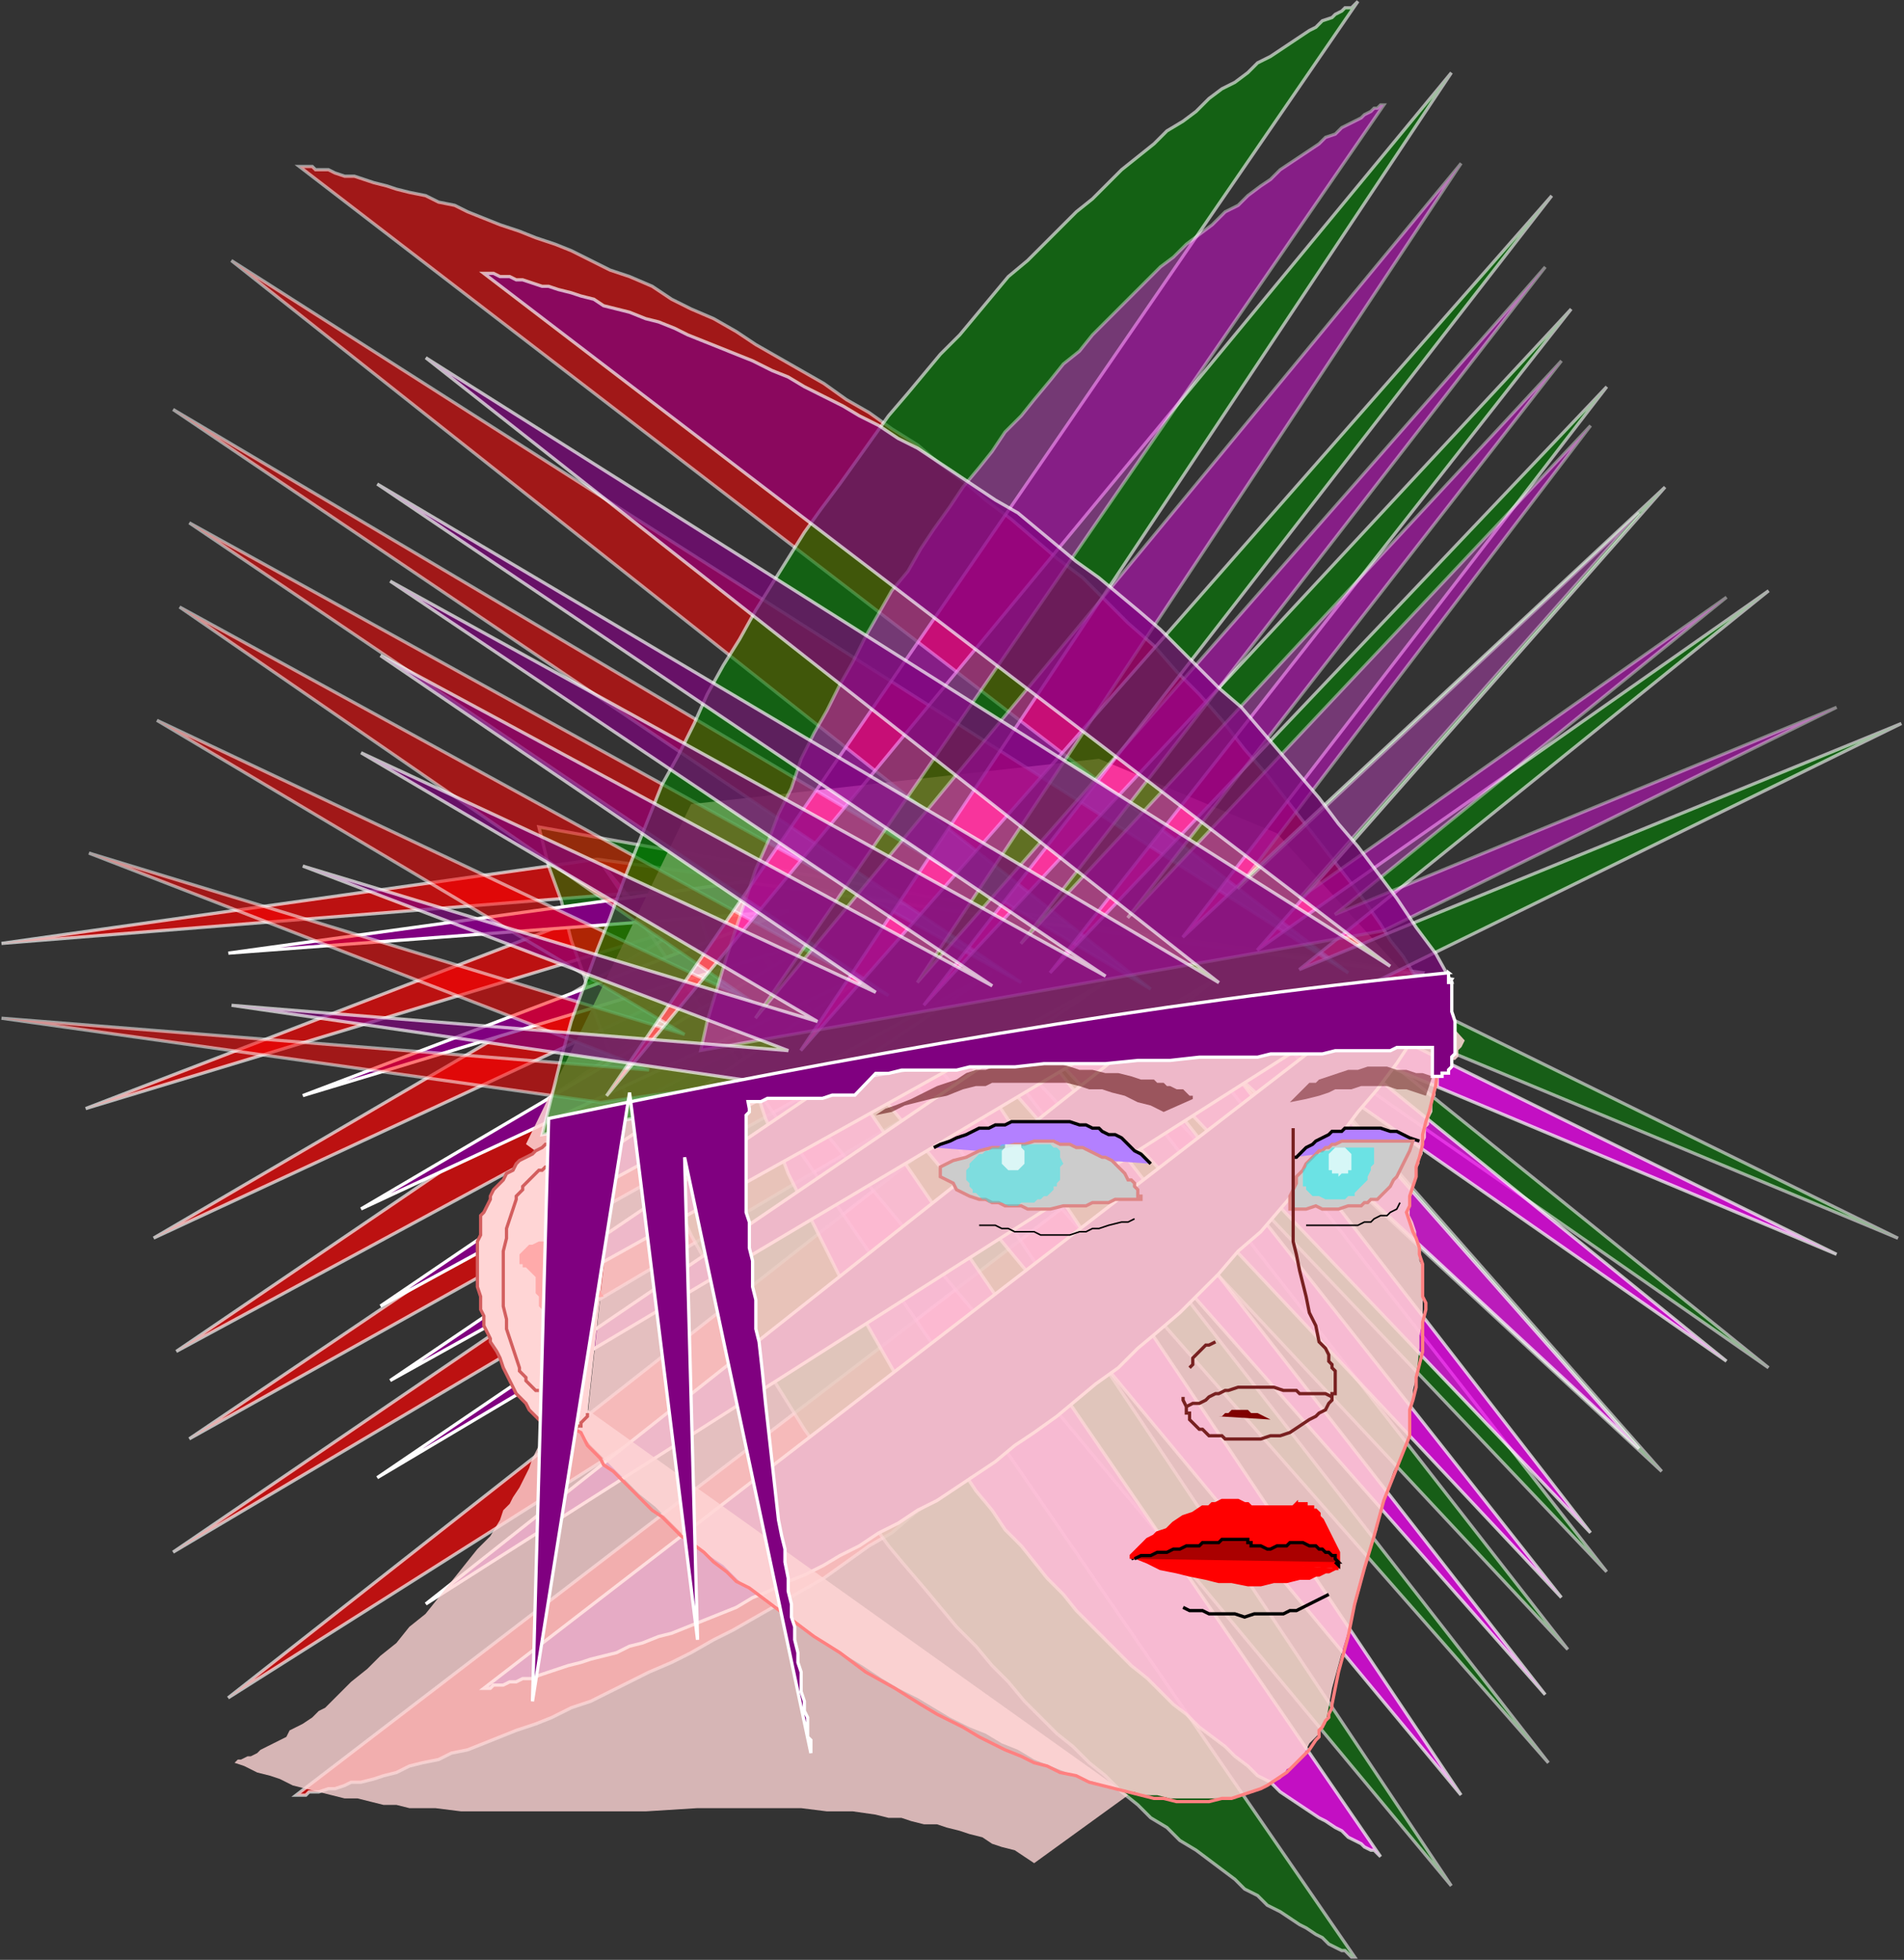<?xml version="1.0" encoding="UTF-8" standalone="no"?>
<!-- Created with Serif DrawPlus 11, 0, 0, 18 (Mar 20, 15:09:53) (http://www.serif.com) -->
<svg xmlns:inkscape="http://www.inkscape.org/namespaces/inkscape" xmlns:rdf="http://www.w3.org/1999/02/22-rdf-syntax-ns#" xmlns="http://www.w3.org/2000/svg" xmlns:cc="http://creativecommons.org/ns#" xmlns:dc="http://purl.org/dc/elements/1.1/" xmlns:sodipodi="http://sodipodi.sourceforge.net/DTD/sodipodi-0.dtd" id="svg2" sodipodi:docname="_svgclean2.svg" viewBox="0 0 617.553 635.543" version="1.1" inkscape:version="0.48.3.1 r9886">
  <rect x="0" y="0" width="617.553" height="635.543" fill="#333333" stroke="none"/>
  <sodipodi:namedview id="namedview53" bordercolor="#666666" inkscape:pageshadow="2" guidetolerance="10" pagecolor="#ffffff" gridtolerance="10" inkscape:window-maximized="0" inkscape:window-width="370" inkscape:zoom="0.5293921" objecttolerance="10" showgrid="false" borderopacity="1" inkscape:current-layer="svg2" inkscape:cx="127.399" inkscape:cy="322.96234" inkscape:window-y="0" inkscape:window-x="372" inkscape:window-height="484" inkscape:pageopacity="0"/>
  <g id="dp_group001" inkscape:export-ydpi="90" inkscape:export-xdpi="90" transform="matrix(.982 0 0 .982 -92.589 -163.75)">
    <path id="dp_path002" style="opacity:0.671;fill-rule:evenodd;stroke:#ffffff;stroke-width:1.069;fill:#ff0000" inkscape:connector-curvature="0" d="m564.17 487.97-3.208 5.347-4.277 5.345-3.207 5.347-3.208 5.346-7.484 10.692-7.485 9.623-7.484 9.623-7.484 9.622-7.486 9.624-7.484 8.554-7.485 8.553-7.484 8.555-7.484 8.553-8.555 7.485-7.484 7.484-7.484 7.484-8.554 7.486-7.484 7.484-7.484 6.416-8.555 6.414-7.484 6.416-7.484 6.415-8.553 5.347-7.486 5.345-7.484 6.416-7.485 4.277-7.484 5.346-7.484 5.346-7.485 4.276-7.484 4.278-7.484 4.277-7.486 4.276-6.414 3.208-7.486 4.277-6.414 3.208-7.484 3.207-6.416 3.208-6.415 3.208-6.416 3.208-6.415 2.137-6.416 3.208-5.345 2.139-6.416 2.139-5.345 2.138-5.347 2.139-5.345 2.137-5.347 1.07-4.276 2.138-5.347 1.07-4.277 1.069-4.276 2.139-4.277 1.069-3.208 1.069-4.276 1.07h-3.208l-2.139 1.068-3.207 1.069h-2.138l-3.208 1.069h-3.208l-1.07 1.07h-3.206l347.49-266.29-369.95 234.16 304.72-239.51-322.9 191.39 279.07-190.32-273.72 152.9 230.95-156.11-235.23 127.24 190.32-129.38-197.8 91.95 175.35-102.64-197.81 59.88 186.05-71.64-213.85 17.1 196.74-27.8z"/>
    <path id="dp_path003" style="opacity:0.557;fill-rule:evenodd;stroke:#ffffff;stroke-width:1.069;fill:#008000" inkscape:connector-curvature="0" d="m272.27 439.85 3.208 12.831 4.276 11.761 3.208 12.831 4.276 11.761 3.208 11.762 4.278 10.692 4.276 11.761 4.277 10.693 5.347 10.692 4.276 9.623 5.346 10.692 4.276 9.624 5.347 9.623 5.347 9.622 5.345 9.623 5.347 8.555 5.345 9.622 5.347 8.554 5.345 8.554 5.347 7.484 5.345 8.554 5.347 7.485 6.414 7.484 5.347 7.485 5.345 6.415 6.416 7.485 5.346 6.415 5.346 6.416 6.415 6.415 5.347 6.416 5.345 5.345 5.347 6.416 5.346 5.345 5.346 5.347 5.346 4.276 5.346 5.347 5.346 4.277 5.346 5.345 5.346 4.278 4.276 4.277 5.347 3.207 4.277 4.277 5.346 3.208 4.277 3.208 4.276 3.207 4.277 3.208 3.208 3.208 4.276 2.138 3.208 3.207 4.278 2.139 3.208 2.138 3.206 2.139 2.139 1.069 3.208 2.139 2.139 1.069 2.137 2.138 2.139 1.069 2.138 1.069h1.07l1.069 1.07 1.069 1.069h1.07l-248.23-360.33 280.13 336.81-214.91-321.84 246.99 281.21-207.43-266.24 213.84 228.82-171.07-219.2 183.9 193.54-141.13-180.7 159.31 147.55-133.65-151.83 168.93 117.61-155.03-125.09 197.8 82.32-178.56-87.67z"/>
    <path id="dp_path004" style="opacity:0.704;fill-rule:evenodd;stroke:#ffffff;stroke-width:1.069;fill:#ff00ff" inkscape:connector-curvature="0" d="m324.66 466.58 3.208 10.692 3.208 10.692 3.207 9.623 3.208 10.693 3.208 9.623 3.208 8.553 3.206 9.623 4.278 9.624 3.208 8.553 4.276 8.553 4.277 8.555 4.277 8.553 4.276 8.554 4.278 7.485 4.277 7.484 4.276 7.485 4.277 7.484 4.276 7.486 5.347 7.484 4.277 6.414 4.276 6.416 5.347 6.415 4.276 6.416 5.347 6.415 4.277 6.416 5.345 5.346 4.278 5.346 4.276 5.346 5.346 5.346 4.278 5.346 5.345 5.347 4.277 4.276 4.276 4.277 4.278 4.278 5.346 4.276 4.276 4.277 4.278 4.277 4.276 3.207 4.277 4.277 4.277 3.208 4.276 3.207 3.208 3.208 4.278 3.208 3.206 3.208 4.278 2.139 3.208 3.206 3.208 2.139 3.206 2.139 3.208 2.138 3.208 2.139 2.139 1.069 3.207 2.138 2.138 1.069 2.139 2.139 2.139 1.069 2.137 1.069 1.069 1.07 2.139 1.069h1.069l1.07 1.069 1.069 1.07-207.59-302.63 234.16 282.27-180.7-269.44 208.5 236.29-174.28-223.46 179.62 191.39-144.34-182.84 153.97 161.45-117.62-151.82 133.65 124.02-112.26-127.23 141.13 98.37-129.37-104.79 165.73 69.5-149.69-73.776z"/>
    <path id="dp_path005" style="fill-rule:evenodd;stroke:#ffffff;stroke-width:1.069;fill:#800080" inkscape:connector-curvature="0" d="m573.79 490.11-6.416 9.622-5.346 8.555-6.416 9.623-6.414 8.553-6.415 7.485-6.416 8.554-6.415 8.553-6.416 7.485-6.414 7.484-6.416 7.486-7.484 6.414-6.415 7.486-6.416 6.414-6.415 6.416-7.485 6.415-6.415 5.347-6.416 6.414-7.484 5.347-6.414 5.345-6.416 5.347-7.484 5.345-6.416 4.278-6.415 5.346-6.416 4.276-6.415 4.278-6.414 4.277-6.416 3.207-6.415 4.277-6.416 3.208-6.415 4.277-6.416 3.207-5.345 3.208-6.416 3.208-5.345 2.139-6.416 3.206-5.346 2.139-5.346 3.208-5.346 2.139-5.346 2.138-5.346 2.139-5.346 2.137-4.278 1.07-5.345 2.138-4.277 1.07-4.276 2.138-4.278 1.07-4.277 1.069-3.207 1.069-4.277 1.07-3.208 1.068-3.207 1.069-3.208 1.069-2.138 1.07h-3.208l-2.139 1.069h-2.137l-2.139 1.069h-3.208l-1.069 1.07h-2.139l298.4-229.95-317.56 202.09 260.89-206.36-276.93 164.66 240.57-163.59-236.29 131.51 198.87-134.72-202.08 110.13 163.59-111.2-170 79.122 150.76-88.745-170 51.323 160.38-60.946-184.97 13.9 170-23.522z"/>
    <path id="dp_path006" style="opacity:0.864;fill-rule:evenodd;fill:#ffd5d5" inkscape:connector-curvature="0" d="m285.1 638.73 4.276 5.346 5.347 5.346 5.345 5.346 5.347 5.346 5.345 4.278 5.347 5.345 5.346 5.347 5.346 4.276 6.416 4.277 5.345 5.347 5.347 4.276 6.414 4.277 5.347 4.277 6.415 4.276 5.346 3.208 6.415 4.278 5.347 3.208 6.414 4.276 5.347 3.208 6.415 3.208 5.346 3.206 5.346 3.208 6.416 3.208 5.345 2.139 5.347 3.208 5.345 2.137 5.347 3.208 5.345 2.139 5.347 2.139 5.345 2.138 4.277 1.07 5.347 2.137h2.137l2.139 1.069h3.208l2.139 1.07h5.345l4.277 1.069h20.315l3.208-1.069 2.139-1.07h2.138l2.138-1.069 2.138-1.069 2.139-1.068 2.139-1.07 1.069-1.069 1.069-2.139 2.138-1.069 1.069-1.069 1.069-1.07 1.07-1.069 1.069-2.139 1.069-2.137 2.139-2.139 1.069-1.069v-1.069l1.07-1.07 1.069-1.069 2.137-11.761 3.208-11.762 3.208-10.692 3.207-11.761 1.069-6.416 2.139-6.415 2.139-5.346 1.069-6.416 2.139-6.415 2.138-6.416 3.207-6.415 2.139-6.416v-4.276l1.069-5.346v-4.35l1.069-4.278 1.07-9.622v-4.278l1.069-4.277v-18.176l-1.069-2.139v-5.346l-1.07-2.139v-2.137l-1.069-3.208-1.069-2.139v-5.347l1.069-2.137v-3.208l1.069-2.139v-2.138l1.07-2.139v-1.069l1.069-2.138v-3.208l1.069-2.138v-3.208l1.07-1.07v-2.138l1.068-2.138v-4.277l1.069-1.069v-3.208h1.069v-3.207l1.07-1.069 1.069-1.07v-1.069h1.069v-1.069l1.07-1.07h1.069l1.069-1.069v-2.139l1.07-1.069 1.069-2.139-62.015-68.429-58.806-24.592-134.72 14.969-54.529 112.27 27.8 20.315-7.485 69.5z"/>
    <path id="dp_path007" style="fill:none" inkscape:connector-curvature="0" d="m285.1 638.73 4.276 5.346 5.347 5.346 5.345 5.346 5.347 5.346 5.345 4.278 5.347 5.345 5.346 5.347 5.346 4.276 6.416 4.277 5.345 5.347 5.347 4.276 6.414 4.277 5.347 4.277 6.415 4.276 5.346 3.208 6.415 4.278 5.347 3.208 6.414 4.276 5.347 3.208 6.415 3.208 5.346 3.206 5.346 3.208 6.416 3.208 5.345 2.139 5.347 3.208 5.345 2.137 5.347 3.208 5.345 2.139 5.347 2.139 5.345 2.138 4.277 1.07 5.347 2.137h2.137l2.139 1.069h3.208l2.139 1.07h5.345l4.277 1.069h20.315l3.208-1.069 2.139-1.07h2.138l2.138-1.069 2.138-1.069 2.139-1.068 2.139-1.07 1.069-1.069 1.069-2.139 2.138-1.069 1.069-1.069 1.069-1.07 1.07-1.069 1.069-2.139 1.069-2.137 2.139-2.139 1.069-1.069v-1.069l1.07-1.07 1.069-1.069 2.137-11.761 3.208-11.762 3.208-10.692 3.207-11.761 1.069-6.416 2.139-6.415 2.139-5.346 1.069-6.416 2.139-6.415 2.138-6.416 3.207-6.415 2.139-6.416v-4.276l1.069-5.346v-4.35l1.069-4.278 1.07-9.622v-4.278l1.069-4.277v-18.176l-1.069-2.139v-5.346l-1.07-2.139v-2.137l-1.069-3.208-1.069-2.139v-5.347l1.069-2.137v-3.208l1.069-2.139v-2.138l1.07-2.139v-1.069l1.069-2.138v-3.208l1.069-2.138v-3.208l1.07-1.07v-2.138l1.068-2.138v-4.277l1.069-1.069v-3.208h1.069v-3.207l1.07-1.069 1.069-1.07v-1.069h1.069v-1.069l1.07-1.07h1.069l1.069-1.069v-2.139l1.07-1.069 1.069-2.139-62.015-68.429-58.806-24.592-134.72 14.969-54.529 112.27 27.8 20.315-7.485 69.5z"/>
    <path id="dp_path008" style="opacity:.8;fill-rule:evenodd;fill:#ffd5d5" inkscape:connector-curvature="0" d="m273.34 621.62 1.069 2.139v1.069l1.069 2.138v6.416l-1.069 2.138v4.276l-1.069 2.139-1.07 2.139-1.069 2.138-1.069 2.139-1.07 3.208-1.069 2.137-1.069 2.139-1.07 2.139-2.137 3.208-1.069 2.138-2.139 2.138-1.069 3.208-3.208 5.346-4.276 4.276-4.278 5.347-4.277 5.347-4.276 5.345-4.277 5.347-5.347 4.277-4.276 5.345-5.347 4.278-4.276 4.276-5.346 4.277-4.278 4.277-4.276 4.276-2.138 1.07-2.139 2.138-3.208 2.139-2.137 1.069-2.139 1.07-1.069 2.138-2.139 1.07-2.139 1.069-2.138 1.068-2.138 1.069-1.069 1.07-2.139 1.069h-1.069l-2.139 1.069h-1.069l-1.069 1.07 3.208 1.069 4.277 2.139 4.276 1.069 3.208 1.069 4.277 2.138 4.276 1.069 4.278 1.069 4.277 1.07 4.276 1.069h4.277l4.278 1.069 4.276 1.07h4.277l4.276 1.069h8.555l8.553 1.069h60.945l17.107-1.069h34.215l8.554 1.069h8.554l7.484 1.07 4.277 1.069h4.277l3.207 1.069 4.277 1.068h4.278l3.206 1.07 4.278 1.069 3.208 1.069 4.276 1.07 3.208 2.138 3.208 1.07 4.276 1.069 3.208 2.139 3.208 2.137 31.006-22.453z"/>
    <path id="dp_path009" style="fill:none" inkscape:connector-curvature="0" d="m273.34 621.62 1.069 2.139v1.069l1.069 2.138v6.416l-1.069 2.138v4.276l-1.069 2.139-1.07 2.139-1.069 2.138-1.069 2.139-1.07 3.208-1.069 2.137-1.069 2.139-1.07 2.139-2.137 3.208-1.069 2.138-2.139 2.138-1.069 3.208-3.208 5.346-4.276 4.276-4.278 5.347-4.277 5.347-4.276 5.345-4.277 5.347-5.347 4.277-4.276 5.345-5.347 4.278-4.276 4.276-5.346 4.277-4.278 4.277-4.276 4.276-2.138 1.07-2.139 2.138-3.208 2.139-2.137 1.069-2.139 1.07-1.069 2.138-2.139 1.07-2.139 1.069-2.138 1.068-2.138 1.069-1.069 1.07-2.139 1.069h-1.069l-2.139 1.069h-1.069l-1.069 1.07 3.208 1.069 4.277 2.139 4.276 1.069 3.208 1.069 4.277 2.138 4.276 1.069 4.278 1.069 4.277 1.07 4.276 1.069h4.277l4.278 1.069 4.276 1.07h4.277l4.276 1.069h8.555l8.553 1.069h60.945l17.107-1.069h34.215l8.554 1.069h8.554l7.484 1.07 4.277 1.069h4.277l3.207 1.069 4.277 1.068h4.278l3.206 1.07 4.278 1.069 3.208 1.069 4.276 1.07 3.208 2.138 3.208 1.07 4.276 1.069 3.208 2.139 3.208 2.137 31.006-22.453z"/>
    <path id="dp_path010" style="fill-rule:evenodd;fill:#b380ff" inkscape:connector-curvature="0" d="m521.4 548.91h1.069l1.069-1.068 1.07-1.069 1.069-1.069 2.139-1.07 1.069-1.069 2.139-1.069 2.137-1.07 1.069-1.069h3.208l1.07-1.069h11.761l3.208 1.069h2.137l2.139 1.069 2.139 1.07 3.208 1.069z"/>
    <path id="dp_path011" style="stroke:#000000;stroke-width:1.069;fill:none" inkscape:connector-curvature="0" d="m521.4 548.91h1.069l1.069-1.068 1.07-1.069 1.069-1.069 2.139-1.07 1.069-1.069 2.139-1.069 2.137-1.07 1.069-1.069h3.208l1.07-1.069h11.761l3.208 1.069h2.137l2.139 1.069 2.139 1.07 3.208 1.069"/>
    <path id="dp_path012" style="fill-rule:evenodd;fill:#b380ff" inkscape:connector-curvature="0" d="m402.72 545.71 2.138-1.07 3.208-1.069 2.138-1.069 3.208-1.07 2.138-1.069 2.138-1.069h3.208l2.139-1.07h3.208l2.137-1.069h19.247l3.207 1.069h2.138l2.139 1.07h2.139l1.069 1.069 2.139 1.069h2.137l2.139 1.07 1.069 1.069 2.139 2.139 1.069 1.069 2.139 1.069 1.069 1.068 2.137 2.139z"/>
    <path id="dp_path013" style="stroke:#000000;stroke-width:1.069;fill:none" inkscape:connector-curvature="0" d="m402.72 545.71 2.138-1.07 3.208-1.069 2.138-1.069 3.208-1.07 2.138-1.069 2.138-1.069h3.208l2.139-1.07h3.208l2.137-1.069h19.247l3.207 1.069h2.138l2.139 1.07h2.139l1.069 1.069 2.139 1.069h2.137l2.139 1.07 1.069 1.069 2.139 2.139 1.069 1.069 2.139 1.069 1.069 1.068 2.137 2.139"/>
    <path id="dp_path014" style="fill-rule:evenodd;stroke:#de8787;stroke-width:1.069;fill:#cccccc" inkscape:connector-curvature="0" d="m471.15 562.81v-1.068h-1.07v-2.138l-1.069-1.07v-1.069l-1.069-1.069h-1.07l-1.069-2.139-1.069-1.069-1.07-1.07-1.069-1.069-1.068-1.069-2.139-1.07h-1.069l-2.139-1.068-2.138-1.069-2.139-1.069h-2.137l-2.139-1.07h-3.208l-2.139-1.069h-6.414l-3.208 1.069h-3.208l-4.276 1.07h-3.208l-4.278 1.069-4.276 2.137-4.277 1.07-4.277 2.138v3.208l2.138 1.07 2.139 1.069 1.069 2.139 2.139 1.069 2.139 1.069 3.206 1.068h2.139l2.139 1.07h2.138l2.139 1.069h5.345l2.139 1.069h7.484l4.277-1.069h7.484l2.139-1.069h5.347l2.137-1.07h7.485z"/>
    <path id="dp_path015" style="opacity:0.379;fill-rule:evenodd;fill:#00faff" inkscape:connector-curvature="0" d="m444.42 555.33v1.07l-1.069 1.069v1.069h-1.07v1.07l-1.069 1.069-1.069 1.069h-1.07l-1.068 1.068h-1.069l-1.069 1.07h-4.278l-1.069 1.069h-3.208l-2.137-1.069h-4.278l-1.069-1.07h-1.069l-1.07-1.068-1.069-1.069h-1.069v-1.069l-1.068-1.07v-1.069l-1.07-1.069v-3.208l1.07-1.07v-1.069l1.068-1.069 1.069-1.07 1.069-1.068h1.07l1.069-1.069h1.069l1.07-1.069h2.138l1.07-1.07h16.037l1.069 1.07h1.07l1.069 1.069v2.137l1.069 2.139-1.069 1.069v2.139z"/>
    <path id="dp_path016" style="opacity:0.721;fill-rule:evenodd;fill:#ffffff" inkscape:connector-curvature="0" d="m432.66 548.91v2.139l-1.07 1.069-1.069 1.07h-3.208l-1.068-1.07-1.069-1.069v-4.276l1.069-1.069v-1.07h5.345v1.07l1.07 1.069v1.069z"/>
    <path id="dp_path017" style="fill-rule:evenodd;stroke:#de8787;stroke-width:1.069;fill:#cccccc" inkscape:connector-curvature="0" d="m560.96 543.57h-23.523l-2.138 1.069h-1.07l-1.069 1.07h-1.068l-1.069 1.069h-1.07l-1.069 1.069-1.069 1.068-1.07 1.07-1.069 1.069-1.069 2.139-1.07 1.069-1.069 1.069v2.139l-1.069 2.139-1.068 2.138v4.276h5.345l3.208-1.069 2.139 1.069h5.345l3.208-1.069h4.276l1.069-1.069h1.07l1.069-1.07h2.139l1.069-1.068 1.069-1.069 1.07-1.069 1.069-1.07 1.069-2.138 1.068-1.07 1.07-2.138 1.069-2.139 1.069-2.139 1.07-2.137z"/>
    <path id="dp_path018" style="opacity:.475;fill-rule:evenodd;fill:#00faff" inkscape:connector-curvature="0" d="m548.13 547.84v3.207l-1.069 1.069v1.07l-1.069 2.138v1.07l-1.07 1.069-1.069 1.069-1.068 1.07-1.069 1.069v1.069h-2.139l-1.069 1.068h-6.415l-2.139-1.068h-2.138l-1.07-1.069-1.069-1.069v-1.07h-1.069v-5.346l1.069-1.07v-1.069l1.069-1.069 1.07-1.07 1.069-1.068h1.069l1.07-1.069h2.137l1.069-1.069h13.9v1.069z"/>
    <path id="dp_path019" style="opacity:0.721;fill-rule:evenodd;fill:#ffffff" inkscape:connector-curvature="0" d="m540.64 549.98v3.208h-1.069v1.069h-2.139l-1.069 1.069v-1.069h-2.139v-1.069h-1.069v-5.346l1.069-1.069 1.07-1.069h3.208l1.069 1.069 1.069 1.069v1.068z"/>
    <path id="dp_path020" style="stroke:#782121;stroke-width:1.069;fill:none" inkscape:connector-curvature="0" d="m521.4 539.29v37.422l1.069 4.278 1.069 5.346 1.07 4.276 1.069 4.278 1.069 5.346 2.139 4.276 1.069 5.347 2.139 2.139 1.068 2.137v2.139l1.069 1.069v1.069l1.07 1.07v7.484h-1.07v2.138l-1.069 1.07-1.068 2.138-2.139 1.07-1.069 1.069-2.139 1.069-3.208 2.139-3.206 2.137-3.208 1.07h-3.208l-3.208 1.069h-11.762l-1.069-1.069h-4.276l-1.069-1.07-1.07-1.068h-1.069l-1.069-1.069-1.07-1.069-1.069-1.07v-2.138h-1.069v-2.139l-1.068-2.139v-1.069"/>
    <path id="dp_path021" style="stroke:#782121;stroke-width:1.069;fill:none" inkscape:connector-curvature="0" d="m495.74 609.86-2.139 1.069h-1.069l-1.07 1.07-1.069 1.069-1.069 1.068-1.07 1.069v2.139l-1.069 1.069"/>
    <path id="dp_path022" style="stroke:#782121;stroke-width:1.069;fill:none" inkscape:connector-curvature="0" d="m534.23 628.04-2.137-1.069h-8.555l-1.069-1.068h-4.276l-3.208-1.07h-11.761l-3.208 1.07h-1.07l-2.137 1.068h-1.069l-2.139 1.069-1.069 1.069-2.139 1.07h-2.139l-2.138 1.069"/>
    <path id="dp_path023" style="fill-rule:evenodd;fill:#800000" inkscape:connector-curvature="0" d="m513.92 635.52-2.139-1.069-2.139-1.069h-2.137l-1.069-1.07h-5.347l-1.069 1.07h-1.07l-1.069 1.069h-1.068z"/>
    <path id="dp_path024" style="fill:none" inkscape:connector-curvature="0" d="m513.92 635.52-2.139-1.069-2.139-1.069h-2.137l-1.069-1.07h-5.347l-1.069 1.07h-1.07l-1.069 1.069h-1.068"/>
    <path id="dp_path025" style="stroke:#000000;stroke-width:1.069;fill:none" inkscape:connector-curvature="0" d="m467.94 681.5 3.208-1.069 3.206-1.069h2.139l2.139-1.07h3.208l2.138-1.068h4.276l1.07-1.069h3.208l2.138-1.069h11.762v1.069h1.069v1.069h9.623l1.069-1.069h7.484l2.139 1.069h2.138l1.07 1.068h1.069l1.068 1.07 1.069 1.069 1.07 1.069 1.069 1.07h-1.09"/>
    <path id="dp_path026" style="fill-rule:evenodd;fill:#ff0000" inkscape:connector-curvature="0" d="m467.94 681.5v-1.069l1.069-1.069 1.069-1.07 1.07-1.068 1.069-1.069 1.069-1.069 2.138-1.07 1.069-1.069 3.208-1.069 2.139-2.139 3.208-2.139 3.206-1.069 3.208-2.137h2.139l1.069-1.07h1.07l2.137-1.069h5.347l2.138 1.069h1.07l1.069 1.07h14.968v-1.07l-1.069 1.07 1.069-1.07h3.208v1.07h2.139v1.068h1.069l1.069 1.069v1.069l1.07 1.07 1.069 2.138 1.068 2.139 1.069 2.139 1.07 2.138 1.069 2.138v5.346z"/>
    <path id="dp_path027" style="stroke:#ff0000;stroke-width:1.069;fill:none" inkscape:connector-curvature="0" d="m467.94 681.5v-1.069l1.069-1.069 1.069-1.07 1.07-1.068 1.069-1.069 1.069-1.069 2.138-1.07 1.069-1.069 3.208-1.069 2.139-2.139 3.208-2.139 3.206-1.069 3.208-2.137h2.139l1.069-1.07h1.07l2.137-1.069h5.347l2.138 1.069h1.07l1.069 1.07h14.968v-1.07l-1.069 1.07 1.069-1.07h3.208v1.07h2.139v1.068h1.069l1.069 1.069v1.069l1.07 1.07 1.069 2.138 1.068 2.139 1.069 2.139 1.07 2.138 1.069 2.138v5.346"/>
    <path id="dp_path028" style="fill-rule:evenodd;fill:#ff0000" inkscape:connector-curvature="0" d="m467.94 680.43 5.346 2.139 4.276 2.138 5.347 1.07 4.276 1.069 5.347 1.069 4.277 1.07h4.276l5.347 1.069h4.276l4.277-1.069h4.277l4.276-1.07h3.208l2.139-1.069h1.069l2.139-1.069h1.068l2.139-1.07h1.069z"/>
    <path id="dp_path029" style="stroke:#ff0000;stroke-width:1.069;fill:none" inkscape:connector-curvature="0" d="m467.94 680.43 5.346 2.139 4.276 2.138 5.347 1.07 4.276 1.069 5.347 1.069 4.277 1.07h4.276l5.347 1.069h4.276l4.277-1.069h4.277l4.276-1.07h3.208l2.139-1.069h1.069l2.139-1.069h1.068l2.139-1.07h1.069"/>
    <path id="dp_path030" style="opacity:0.539;fill-rule:evenodd;fill:#550000" inkscape:connector-curvature="0" d="m488.25 529.67-9.622 4.277-4.278-2.138-4.276-1.07-4.277-2.138-4.276-1.07-3.208-1.069h-4.277l-3.208-1.069-4.276-1.07h-24.58l-2.139 1.07h-3.208l-4.276 1.069-5.347 2.139-5.345 1.069-4.277 1.069-4.278 1.07-4.276 2.138-5.346 1.07 3.208-2.139 3.208-1.069 5.345-2.139 6.416-3.208 2.139-1.069 3.206-1.07 3.208-1.069 3.208-2.137 3.207-1.07h3.208l3.208-1.069 4.276-1.069h4.277l3.208-1.07 4.276 1.07h4.278l4.277 1.069 3.207 1.069h4.277l4.277 1.07h4.276l4.278 1.069 3.208 1.068h4.276l1.069 1.069h2.139l1.069 1.07h1.069l2.139 1.069h2.139l1.068 1.069 1.069 1.07h1.069z"/>
    <path id="dp_path031" style="fill:none" inkscape:connector-curvature="0" d="m488.25 529.67-9.622 4.277-4.278-2.138-4.276-1.07-4.277-2.138-4.276-1.07-3.208-1.069h-4.277l-3.208-1.069-4.276-1.07h-24.58l-2.139 1.07h-3.208l-4.276 1.069-5.347 2.139-5.345 1.069-4.277 1.069-4.278 1.07-4.276 2.138-5.346 1.07 3.208-2.139 3.208-1.069 5.345-2.139 6.416-3.208 2.139-1.069 3.206-1.07 3.208-1.069 3.208-2.137 3.207-1.07h3.208l3.208-1.069 4.276-1.069h4.277l3.208-1.07 4.276 1.07h4.278l4.277 1.069 3.207 1.069h4.277l4.277 1.07h4.276l4.278 1.069 3.208 1.068h4.276l1.069 1.069h2.139l1.069 1.07h1.069l2.139 1.069h2.139l1.068 1.069 1.069 1.07h1.069z"/>
    <path id="dp_path032" style="opacity:0.457;fill-rule:evenodd;fill:#550000" inkscape:connector-curvature="0" d="m565.24 528.6 2.138-6.415-3.207-1.069h-2.139l-3.208-1.07h-3.208l-3.206-1.069h-6.416l-3.207 1.069h-3.208l-3.208 1.07-3.208 1.069-3.207 1.068-1.069 1.069h-2.139l-1.069 1.07-1.069 1.069-1.07 1.069-1.069 1.07-1.069 1.069-1.068 1.069 5.345-1.069 4.277-1.069 3.207-1.07 2.139-1.069h5.346l3.207-1.069h8.555l3.206 1.069h3.208l3.208 1.069z"/>
    <path id="dp_path033" style="fill:none" inkscape:connector-curvature="0" d="m565.24 528.6 2.138-6.415-3.207-1.069h-2.139l-3.208-1.07h-3.208l-3.206-1.069h-6.416l-3.207 1.069h-3.208l-3.208 1.07-3.208 1.069-3.207 1.068-1.069 1.069h-2.139l-1.069 1.07-1.069 1.069-1.07 1.069-1.069 1.07-1.069 1.069-1.068 1.069 5.345-1.069 4.277-1.069 3.207-1.07 2.139-1.069h5.346l3.207-1.069h8.555l3.206 1.069h3.208l3.208 1.069z"/>
    <path id="dp_path034" style="stroke:#ff8080;stroke-width:1.069;fill:none" inkscape:connector-curvature="0" d="m571.65 509.35-2.139 7.484-1.069 8.554-2.137 8.554-1.07 3.207-1.069 4.277v3.208l-1.069 4.276-1.07 3.208v3.208l-1.069 3.208-1.069 3.208v3.207l-1.07 2.139 1.07 3.208 1.069 3.208 1.069 2.137 1.07 3.208v2.139l1.069 3.208v10.692l1.069 2.138v2.139l-1.069 4.276v9.624l-1.069 4.276-1.07 4.277v3.208l-1.069 4.276-1.069 3.208v8.554l-4.278 10.693-4.276 10.692-3.208 11.761-3.208 10.692-3.206 11.762-2.139 10.692-3.208 11.761-2.139 10.693v1.068l-1.069 2.139v1.069l-1.068 1.07-1.069 2.138-1.07 1.07v2.138l-1.069 1.07-2.139 3.206-3.208 3.208-2.138 2.139-1.068 1.069-1.07 1.07-3.208 2.138-3.208 2.138-2.138 1.069-3.207 1.069-3.208 1.07-3.208 1.069h-3.208l-4.276 1.069h-10.692l-4.277-1.069h-3.208l-4.276-1.069-4.278-1.07-4.277-1.069-4.276-1.069-4.277-1.068-4.276-2.139-5.347-1.069-4.277-2.139-4.276-1.069-4.278-2.139-5.345-2.139-4.277-2.137-4.278-2.139-5.345-3.208-4.277-2.138-4.276-2.139-5.347-3.207-8.553-5.346-9.623-5.347-8.555-6.415-8.553-5.346-8.553-6.415-4.278-3.208-4.277-3.208-4.276-3.207-4.277-2.138-3.208-3.208-4.276-3.208-3.208-3.208-4.278-3.207-3.206-2.139-3.208-3.208-3.208-3.208-3.207-2.138-3.208-3.207-2.139-2.139-3.208-3.208-2.138-2.138-2.138-2.139-3.208-2.137-1.069-2.139-2.139-2.139-2.138-2.138-1.07-2.139-1.068-2.139-2.138-1.068"/>
    <path id="dp_path035" style="fill-rule:evenodd;fill:#ffd5d5" inkscape:connector-curvature="0" d="m295.8 564.95-1.069-2.139v-1.068l-1.07-2.138v-1.07l-1.069-2.138v-1.07l-1.069-1.069v-1.069l-1.07-1.07-1.069-1.069v-1.069l-1.069-1.07-1.07-1.068h-1.068v-1.069l-1.069-1.069h-2.139l-1.069-1.07h-7.484l-1.069 1.07-2.139 1.069-1.069 1.069-2.139 1.068-2.139 1.07-1.069 1.069-1.068 2.139-2.139 1.069-1.069 2.139-1.069 1.069-2.139 2.139-1.069 2.138v1.068l-1.07 2.139-1.069 2.139-1.069 1.069v6.416l-1.068 2.137v14.97l1.068 3.208v4.277l1.069 2.137v3.208l1.069 2.139 1.07 2.139v1.069l2.138 3.208 1.07 2.137 1.069 3.208 1.069 2.139 1.07 2.139 1.069 2.138 1.068 2.138 2.139 2.138 1.069 1.07 1.069 2.138 1.07 1.07 1.069 1.069 1.069 1.069 1.07 1.07 1.069 1.069h1.069l1.068 1.069h7.486l1.069-1.069h1.069v-1.069l1.068-1.07 1.07-1.069v-1.069z"/>
    <path id="dp_path036" style="stroke:#d35f5f;stroke-width:1.069;fill:none" inkscape:connector-curvature="0" d="m295.8 564.95-1.069-2.139v-1.068l-1.07-2.138v-1.07l-1.069-2.138v-1.07l-1.069-1.069v-1.069l-1.07-1.07-1.069-1.069v-1.069l-1.069-1.07-1.07-1.068h-1.068v-1.069l-1.069-1.069h-2.139l-1.069-1.07h-7.484l-1.069 1.07-2.139 1.069-1.069 1.069-2.139 1.068-2.139 1.07-1.069 1.069-1.068 2.139-2.139 1.069-1.069 2.139-1.069 1.069-2.139 2.139-1.069 2.138v1.068l-1.07 2.139-1.069 2.139-1.069 1.069v6.416l-1.068 2.137v14.97l1.068 3.208v4.277l1.069 2.137v3.208l1.069 2.139 1.07 2.139v1.069l2.138 3.208 1.07 2.137 1.069 3.208 1.069 2.139 1.07 2.139 1.069 2.138 1.068 2.138 2.139 2.138 1.069 1.07 1.069 2.138 1.07 1.07 1.069 1.069 1.069 1.069 1.07 1.07 1.069 1.069h1.069l1.068 1.069h7.486l1.069-1.069h1.069v-1.069l1.068-1.07 1.07-1.069v-1.069"/>
    <path id="dp_path037" style="stroke:#d35f5f;stroke-width:1.069;fill:none" inkscape:connector-curvature="0" d="m290.45 559.61-2.138-2.139-1.07-1.069-1.068-1.07-2.138-1.069h-1.07l-1.069-1.069h-1.069l-2.139-1.07h-4.276l-1.069 1.07h-1.07l-1.069 1.069-1.069 1.069-1.07 1.07-1.069 1.069-1.069 1.069v1.07l-1.07 1.069-1.069 1.069v1.068l-1.068 3.208-1.069 3.208-1.07 3.208v3.207l-1.069 4.277v18.178l1.069 4.276v3.208l1.07 3.208 1.069 3.208 1.068 3.206 1.069 3.208v1.07l1.07 1.069 1.069 1.069v1.07l1.069 1.069 1.07 1.069 1.069 1.07h1.069"/>
    <path id="dp_path038" style="fill-rule:evenodd;fill:#ffaaaa" inkscape:connector-curvature="0" d="m284.04 578.85h-1.07l-1.069-1.069h-2.139l-1.069-1.07h-6.415l-2.138 1.07h-1.07l-1.069 1.069-1.069 1.069-1.07 1.07v3.208h1.07v1.069h1.069l1.069 1.069 1.07 1.07 1.069 1.068v5.346l1.069 1.07v3.208l1.07 1.069v2.137l1.069 2.139 1.069 2.139 1.068 2.138v3.208l1.07 2.139v3.207l1.069 2.138v2.139l1.069 1.069h1.07l1.069-1.069 1.069-1.069 1.07-2.139 1.069-2.139v-1.069l1.069-2.137v-14.97h-1.069v-1.069l8.553-1.069z"/>
    <path id="dp_path039" style="fill:none" inkscape:connector-curvature="0" d="m284.04 578.85h-1.07l-1.069-1.069h-2.139l-1.069-1.07h-6.415l-2.138 1.07h-1.07l-1.069 1.069-1.069 1.069-1.07 1.07v3.208h1.07v1.069h1.069l1.069 1.069 1.07 1.07 1.069 1.068v5.346l1.069 1.07v3.208l1.07 1.069v2.137l1.069 2.139 1.069 2.139 1.068 2.138v3.208l1.07 2.139v3.207l1.069 2.138v2.139l1.069 1.069h1.07l1.069-1.069 1.069-1.069 1.07-2.139 1.069-2.139v-1.069l1.069-2.137v-14.97h-1.069v-1.069l8.553-1.069"/>
    <path id="dp_path040" style="fill-rule:evenodd;fill:#aa0000" inkscape:connector-curvature="0" d="m469.01 681.5 2.139-1.069h3.206l2.139-1.069h3.208l2.139-1.07h2.138l2.138-1.068h4.277l1.069-1.069h5.347l1.068-1.069h8.555v1.069h1.069v1.069h3.207l2.138 1.068h1.07l2.138-1.068h3.208l1.07-1.069h4.276l2.138 1.069h2.139l1.069 1.068h1.07l1.069 1.07h1.068l1.069 1.069h1.07v1.069l1.069 1.07v1.069l-1.069-1.069z"/>
    <path id="dp_path041" style="stroke:#000000;stroke-width:1.069;fill:none" inkscape:connector-curvature="0" d="m469.01 681.5 2.139-1.069h3.206l2.139-1.069h3.208l2.139-1.07h2.138l2.138-1.068h4.277l1.069-1.069h5.347l1.068-1.069h8.555v1.069h1.069v1.069h3.207l2.138 1.068h1.07l2.138-1.068h3.208l1.07-1.069h4.276l2.138 1.069h2.139l1.069 1.068h1.07l1.069 1.07h1.068l1.069 1.069h1.07v1.069l1.069 1.07v1.069l-1.069-1.069"/>
    <path id="dp_path042" style="stroke:#000000;stroke-width:1.069;fill:none" inkscape:connector-curvature="0" d="m485.05 697.54 2.137 1.069h4.277l2.139 1.07h8.553l3.208 1.069 3.208-1.069h9.623l2.139-1.07h2.137l2.139-1.069 2.138-1.069 2.139-1.07 2.139-1.069 2.137-1.069"/>
    <path id="dp_path043" style="stroke:#000000;stroke-width:.5;fill:none" inkscape:connector-curvature="0" d="m469.01 569.23-2.139 1.07h-2.138l-4.276 1.069-3.208 1.069h-2.139l-2.139 1.07h-2.138l-3.207 1.069h-9.623l-2.138-1.069h-6.416l-2.139-1.07h-2.137l-2.139-1.069h-5.347"/>
    <path id="dp_path044" style="stroke:#000000;stroke-width:.5;fill:none" inkscape:connector-curvature="0" d="m525.68 571.37h17.108l2.137-1.069h2.139l1.069-1.07 2.139-1.069h2.139l1.069-1.069 2.137-1.07 1.07-2.138"/>
    <path id="dp_path045" style="opacity:0.539;fill-rule:evenodd;stroke:#ffffff;stroke-width:1.069;fill:#ff0000" inkscape:connector-curvature="0" d="m564.17 493.32-3.208-5.347-3.208-5.345-4.276-5.347-3.208-5.347-7.484-10.692-7.485-9.622-7.484-9.623-7.484-9.623-7.486-9.624-7.484-8.553-7.485-9.623-7.484-8.554-7.484-7.484-7.485-8.554-8.554-7.485-7.484-7.484-7.485-7.485-8.553-6.415-7.484-6.416-7.486-6.415-8.553-6.416-7.484-6.414-7.485-5.347-7.484-6.415-8.554-5.346-7.485-5.346-7.484-4.277-7.484-5.347-7.485-4.276-7.484-4.277-7.484-4.277-6.416-4.276-7.484-4.278-7.486-3.208-6.414-3.208-6.415-4.276-7.485-3.208-6.415-2.138-6.416-3.208-6.415-3.207-5.346-2.139-6.415-2.138-5.347-2.139-6.414-2.139-5.347-2.138-5.345-2.138-4.278-2.138-5.345-1.07-4.277-2.138-5.347-1.07-4.276-1.069-3.208-1.069-4.277-1.07-3.207-1.069-3.208-1.068h-3.208l-3.207-1.069-2.138-1.07h-4.278l-1.069-1.069h-4.276l346.43 266.29-368.88-235.23 303.65 240.58-322.9-191.4 280.13 189.26-274.78-151.83 230.95 156.1-234.16-128.3 189.25 130.44-196.73-93.02 174.28 103.71-196.74-59.87 184.98 71.63-213.85-17.1 197.8 27.8z"/>
    <path id="dp_path046" style="opacity:0.604;fill-rule:evenodd;stroke:#ffffff;stroke-width:1.069;fill:#008000" inkscape:connector-curvature="0" d="m273.34 541.43 3.206-12.83 3.208-12.831 3.208-11.761 4.276-11.762 4.278-11.761 4.277-10.692 4.276-11.761 4.277-10.694 4.278-10.692 4.276-10.692 5.346-9.622 5.346-10.692 4.277-9.624 5.347-9.623 5.345-8.553 5.347-9.624 5.345-8.554 5.347-8.553 5.345-8.555 5.347-7.484 6.414-8.553 5.347-7.485 5.345-7.484 5.347-7.486 6.415-7.484 5.346-6.416 5.346-6.414 6.416-6.416 5.345-6.415 5.347-6.416 5.345-6.415 6.416-5.346 5.345-5.346 5.347-5.346 5.347-5.346 5.345-4.277 5.347-5.347 4.276-4.276 5.346-4.277 5.346-4.277 4.277-4.276 5.347-3.208 4.276-3.208 4.277-4.276 4.276-3.208 4.277-2.139 4.278-3.208 3.206-3.208 4.278-2.137 3.208-2.139 3.208-2.139 3.206-2.138 3.208-2.139 2.139-1.069 2.139-2.138 3.206-1.069 1.07-1.069 2.138-1.07 1.07-1.069h2.138l1.07-1.069 1.069-1.07-248.19 361.43 279.06-337.88-214.91 322.91 248.06-282.27-207.43 267.3 213.84-229.88-172.14 219.19 183.9-193.53-140.06 181.77 159.31-148.63-134.72 152.9 168.93-118.68-155.03 125.1 198.87-81.26-178.56 87.68z"/>
    <path id="dp_path047" style="opacity:0.407;fill-rule:evenodd;stroke:#ffffff;stroke-width:1.069;fill:#ff00ff" inkscape:connector-curvature="0" d="m325.73 513.63 2.139-9.622 3.208-10.692 3.207-10.692 3.208-9.624 3.208-9.623 3.208-9.623 4.276-9.622 3.208-8.555 4.277-8.553 3.207-9.623 4.277-8.555 4.277-7.484 4.276-8.553 4.278-7.485 4.277-8.554 4.276-7.485 4.277-7.484 5.346-6.416 4.277-7.484 4.277-6.415 5.346-7.485 4.277-6.415 5.345-6.416 4.278-5.345 4.277-6.416 5.345-5.347 4.278-5.345 5.345-6.416 4.277-5.345 5.346-4.278 4.277-5.346 4.277-4.276 5.346-5.347 4.277-4.276 4.277-4.277 4.276-4.278 4.278-3.208 4.276-4.276 4.277-3.208 4.277-3.208 4.276-4.276 4.278-2.138 3.208-3.208 4.276-3.208 3.208-2.139 3.208-3.207 3.208-2.138 3.206-2.139 3.208-2.139 3.208-2.138 2.139-2.138 3.207-1.069 2.138-2.139 2.139-1.069 2.139-1.069 2.137-1.07 1.069-1.069 2.139-1.069 1.069-1.07h1.07l1.069-1.069h1.069l-207.56 301.56 233.09-282.28-179.63 270.52 207.43-236.3-173.22 223.46 178.56-192.46-143.27 183.91 152.9-162.52-116.55 152.9 132.58-124.03-112.26 127.24 141.13-99.44-129.37 104.78 165.73-68.43-149.69 73.78z"/>
    <path id="dp_path048" style="opacity:.675;fill-rule:evenodd;stroke:#ffffff;stroke-width:1.069;fill:#800080" inkscape:connector-curvature="0" d="m573.79 491.18-5.347-9.623-6.415-8.554-6.416-9.623-6.414-8.553-6.415-8.555-6.416-7.484-6.415-8.553-6.416-7.486-6.414-7.484-6.416-7.485-6.415-7.484-7.484-6.416-6.416-6.415-6.415-6.416-6.416-6.414-7.484-6.416-6.416-5.346-6.414-5.346-7.484-5.346-6.416-5.346-6.415-5.346-6.416-5.346-7.484-4.278-6.416-4.276-6.415-4.277-6.414-4.277-6.416-4.276-6.415-3.208-6.416-4.278-6.415-3.208-5.346-3.206-6.415-3.208-6.416-3.208-5.345-3.208-5.347-2.138-6.415-3.208-5.346-2.138-5.346-2.139-5.346-2.139-5.346-2.138-4.277-2.138-5.347-2.138-4.276-1.07-5.346-2.138-4.276-1.07-4.278-1.069-3.208-2.139-4.276-1.069-3.208-1.068-4.277-1.069-3.207-1.07h-2.138l-3.208-1.069-3.208-1.069h-2.139l-2.137-1.07h-3.208l-2.139-1.069h-3.208l299.38 228.81-318.54-200.94 261.96 206.36-278-164.66 240.57 162.52-236.29-130.45 198.87 133.65-202.08-109.06 163.59 111.2-170-79.12 150.75 88.75-170-51.33 160.38 60.95-183.9-14.97 168.93 24.59z"/>
    <path id="dp_path049" style="fill-rule:evenodd;stroke:#ffffff;stroke-width:1.069;fill:#800080" inkscape:connector-curvature="0" d="m572.72 487.97v3.208h1.07v9.623l1.069 3.208v10.692l-1.069 1.069v3.208l-1.07 1.069v1.07h-2.138v1.069h-3.208l0.034-9.541h-11.761l-2.139 1.068h-18.177l-4.276 1.069h-17.108l-4.276 1.069h-19.247l-9.622 1.07h-10.67l-10.692 1.069h-20.315l-9.624 1.069h-14.968l-4.277 1.07h-18.176l-4.278 1.069h-4.277l-6.887 7.184h-7.485l-3.207 1.069h-18.177l-2.139 1.07h-4.276l0.439 2.357v1.069l-1.069 1.07v32.076l1.069 3.208v8.553l1.069 4.277v8.554l1.07 4.277v9.623l1.069 4.277 1.068 9.623 1.069 10.692 1.07 9.622 1.069 9.624 1.069 9.623 1.07 9.623 1.069 5.346 1.069 4.276v4.278l1.07 5.346v4.276l1.069 4.278v4.277l1.069 3.208v4.276l1.068 4.277v3.208l1.07 3.207v6.416l1.069 3.208v3.207l1.069 2.138v6.416l1.07 1.07v4.276l-41.699-196.74 4.276 159.32-22.453-180.7-32.076 201.02 5.346-192.46c99.08-20.564 198.16-38.224 297.24-48.115z"/>
  </g>
</svg>
